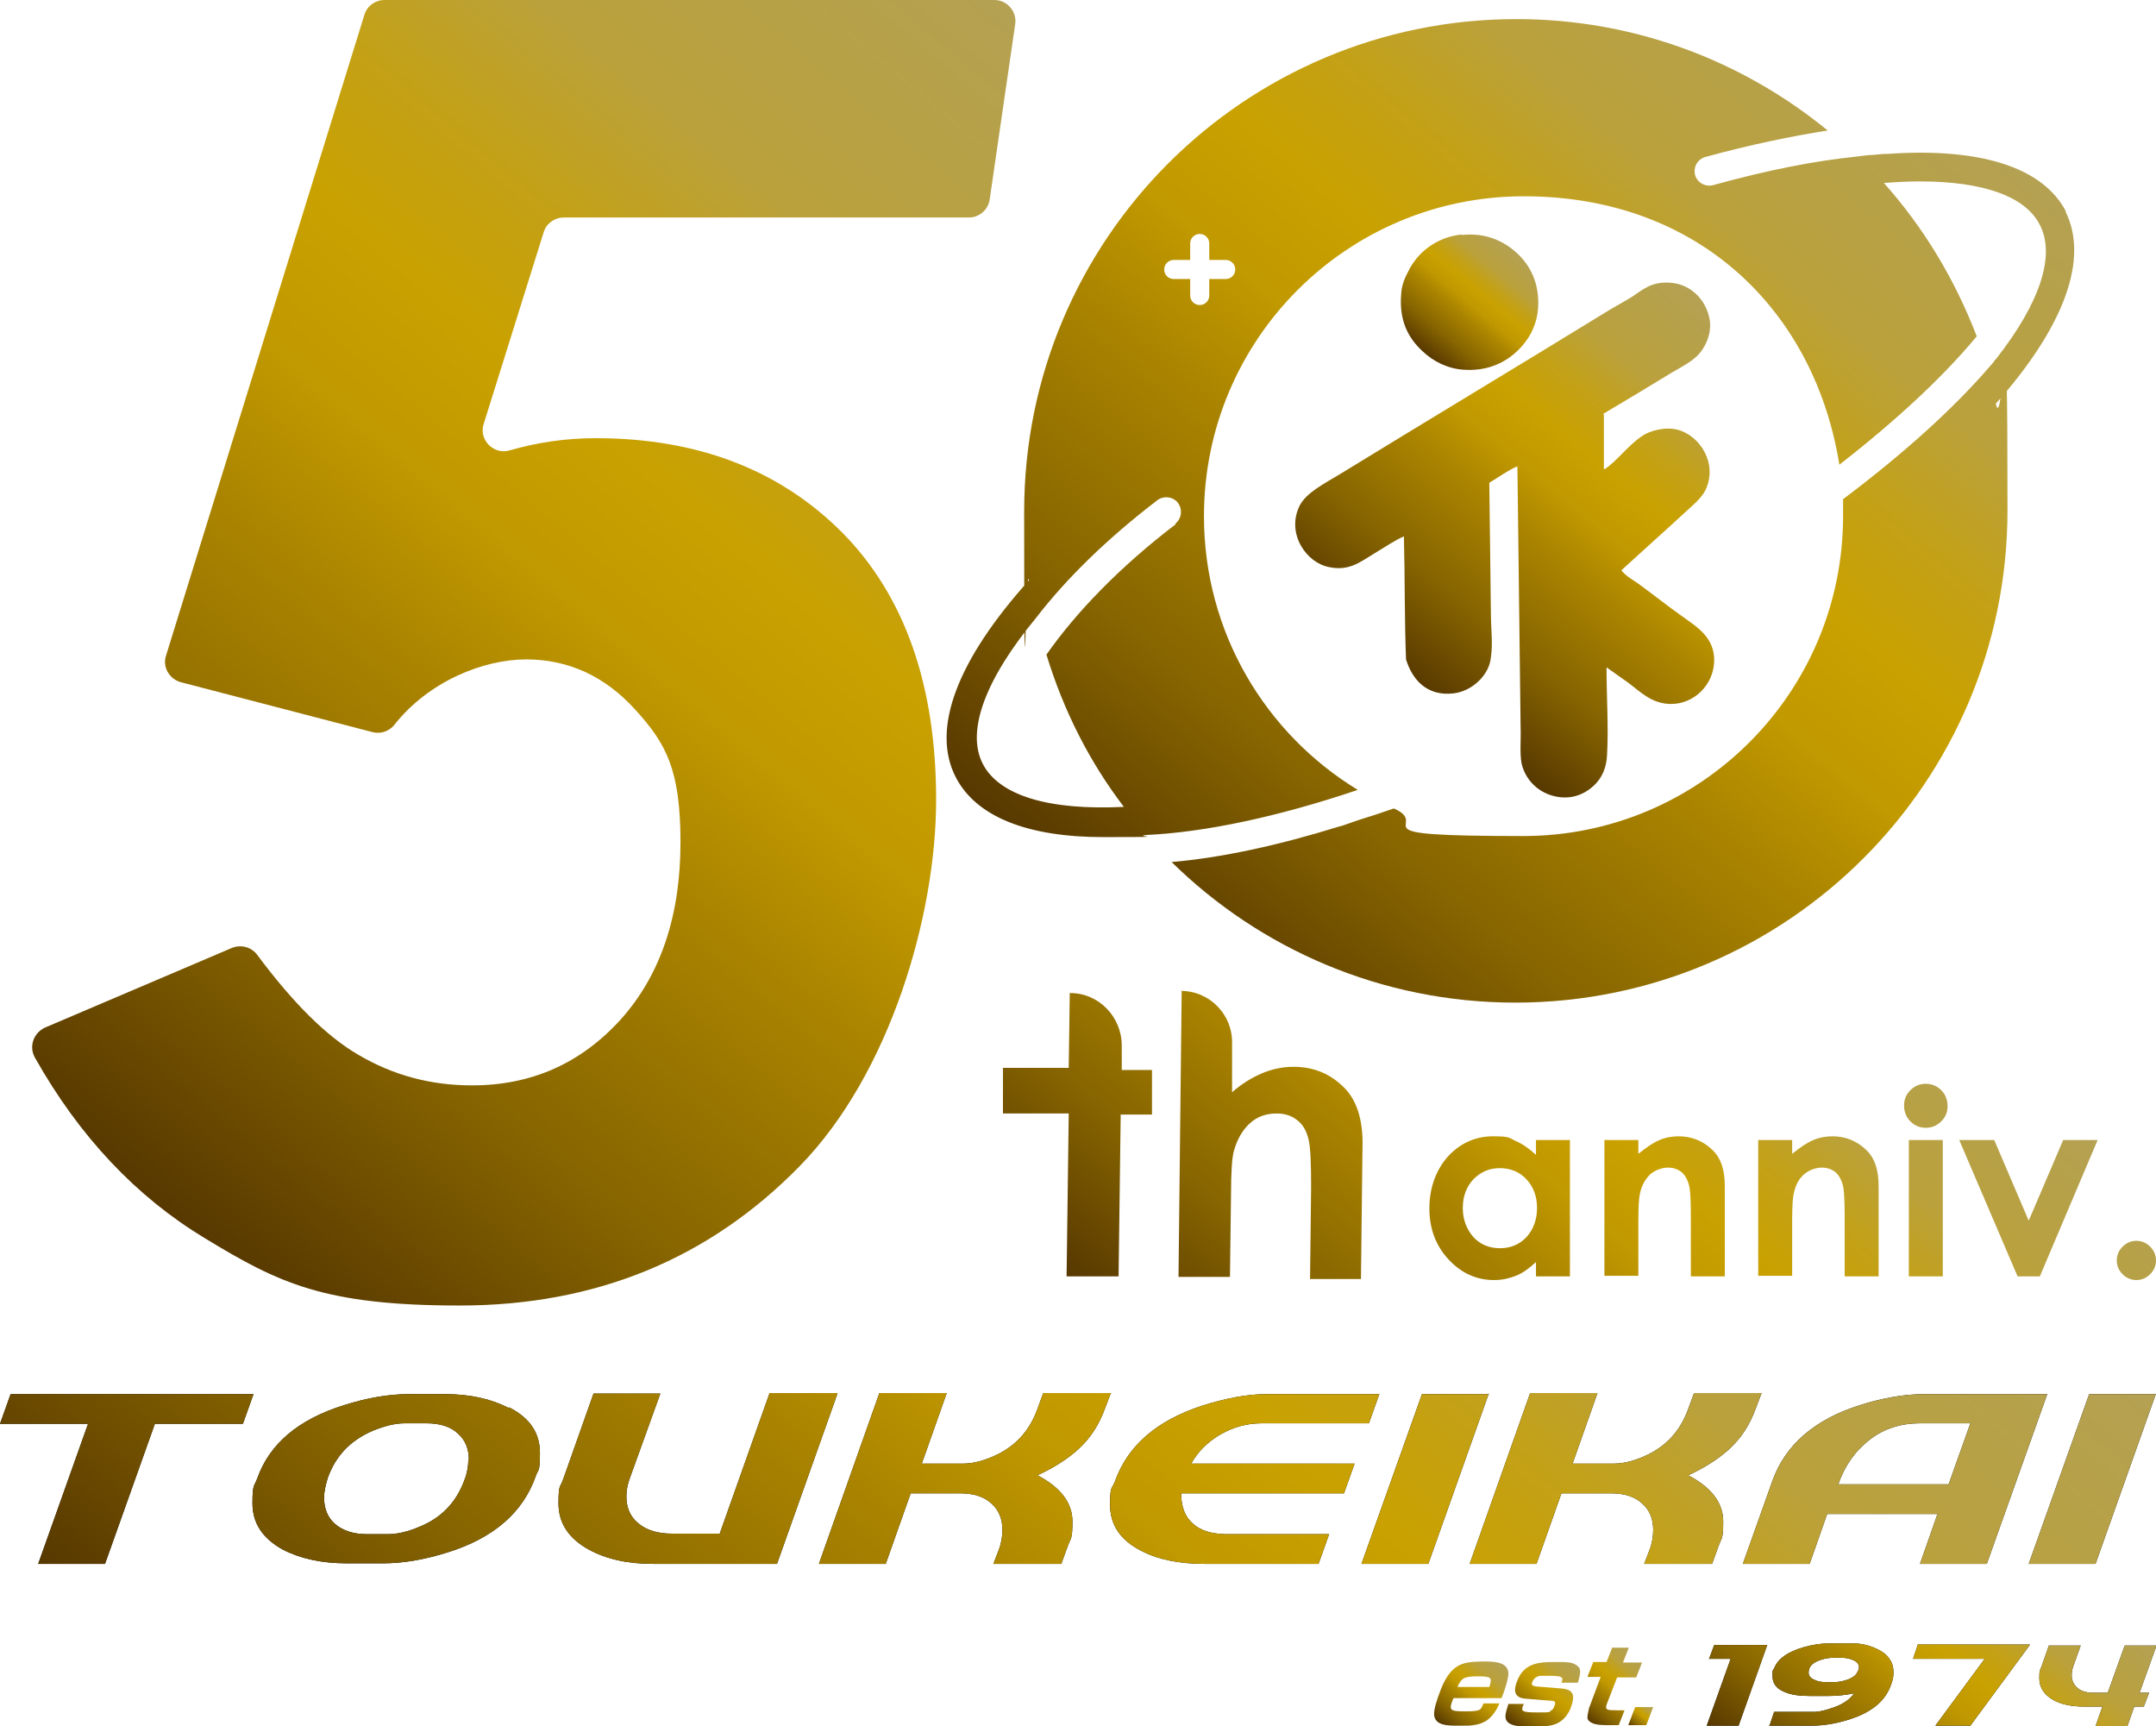 <?xml version="1.0" encoding="UTF-8"?>
<svg id="_レイヤー_1" data-name="レイヤー_1" xmlns="http://www.w3.org/2000/svg" width="406.5" height="325.4" xmlns:xlink="http://www.w3.org/1999/xlink" version="1.1" viewBox="0 0 406.5 325.4">
  <!-- Generator: Adobe Illustrator 29.1.0, SVG Export Plug-In . SVG Version: 2.1.0 Build 142)  -->
  <defs>
    <style>
      .st0 {
        fill: url(#_名称未設定グラデーション_9125);
      }

      .st1 {
        fill: url(#_名称未設定グラデーション_9124);
      }

      .st2 {
        fill: url(#_名称未設定グラデーション_9121);
      }

      .st3 {
        fill: url(#_名称未設定グラデーション_9126);
      }

      .st4 {
        fill: url(#_名称未設定グラデーション_9123);
      }

      .st5 {
        fill: url(#_名称未設定グラデーション_9120);
      }

      .st6 {
        fill: url(#_名称未設定グラデーション_9122);
      }

      .st7 {
        fill: url(#_名称未設定グラデーション_9112);
      }

      .st8 {
        fill: url(#_名称未設定グラデーション_9111);
      }

      .st9 {
        fill: url(#_名称未設定グラデーション_9119);
      }

      .st10 {
        fill: url(#_名称未設定グラデーション_9116);
      }

      .st11 {
        fill: url(#_名称未設定グラデーション_9118);
      }

      .st12 {
        fill: url(#_名称未設定グラデーション_9115);
      }

      .st13 {
        fill: url(#_名称未設定グラデーション_9113);
      }

      .st14 {
        fill: url(#_名称未設定グラデーション_9110);
      }

      .st15 {
        fill: url(#_名称未設定グラデーション_9117);
      }

      .st16 {
        fill: url(#_名称未設定グラデーション_9114);
      }

      .st17 {
        fill: url(#_名称未設定グラデーション_911);
      }

      .st18 {
        fill: url(#_名称未設定グラデーション_914);
      }

      .st19 {
        fill: url(#_名称未設定グラデーション_913);
      }

      .st20 {
        fill: url(#_名称未設定グラデーション_918);
      }

      .st21 {
        fill: url(#_名称未設定グラデーション_915);
      }

      .st22 {
        fill: url(#_名称未設定グラデーション_912);
      }

      .st23 {
        fill: url(#_名称未設定グラデーション_917);
      }

      .st24 {
        fill: url(#_名称未設定グラデーション_919);
      }

      .st25 {
        fill: url(#_名称未設定グラデーション_916);
      }

      .st26 {
        fill: url(#_名称未設定グラデーション_91);
      }
    </style>
    <linearGradient id="_名称未設定グラデーション_91" data-name="名称未設定グラデーション 91" x1="255.8" y1="154.3" x2="254.5" y2="155.9" gradientUnits="userSpaceOnUse">
      <stop offset="0" stop-color="#b3a15b"/>
      <stop offset="0" stop-color="#b4a152"/>
      <stop offset=".2" stop-color="#baa13c"/>
      <stop offset=".3" stop-color="#c3a118"/>
      <stop offset=".4" stop-color="#c9a100"/>
      <stop offset=".5" stop-color="#c19900"/>
      <stop offset=".6" stop-color="#ab8500"/>
      <stop offset=".8" stop-color="#876500"/>
      <stop offset="1" stop-color="#573800"/>
      <stop offset="1" stop-color="#523400"/>
    </linearGradient>
    <linearGradient id="_名称未設定グラデーション_911" data-name="名称未設定グラデーション 91" x1="357.3" y1="11.3" x2="216.8" y2="178.8" xlink:href="#_名称未設定グラデーション_91"/>
    <linearGradient id="_名称未設定グラデーション_912" data-name="名称未設定グラデーション 91" x1="286.7" y1="116" x2="71.4" y2="372.6" xlink:href="#_名称未設定グラデーション_91"/>
    <linearGradient id="_名称未設定グラデーション_913" data-name="名称未設定グラデーション 91" x1="440.5" y1="-8.6" x2="20.5" y2="491.9" xlink:href="#_名称未設定グラデーション_91"/>
    <linearGradient id="_名称未設定グラデーション_914" data-name="名称未設定グラデーション 91" x1="376.4" y1="67.8" x2="376.2" y2="68" xlink:href="#_名称未設定グラデーション_91"/>
    <linearGradient id="_名称未設定グラデーション_915" data-name="名称未設定グラデーション 91" x1="476.3" y1="-51.3" x2="340.4" y2="110.7" xlink:href="#_名称未設定グラデーション_91"/>
    <linearGradient id="_名称未設定グラデーション_916" data-name="名称未設定グラデーション 91" x1="340.8" y1="169" x2="247.9" y2="279.7" xlink:href="#_名称未設定グラデーション_91"/>
    <linearGradient id="_名称未設定グラデーション_917" data-name="名称未設定グラデーション 91" x1="285.3" y1="47.2" x2="268.8" y2="66.8" xlink:href="#_名称未設定グラデーション_91"/>
    <linearGradient id="_名称未設定グラデーション_918" data-name="名称未設定グラデーション 91" x1="326.5" y1="61.1" x2="268.2" y2="130.5" xlink:href="#_名称未設定グラデーション_91"/>
    <linearGradient id="_名称未設定グラデーション_919" data-name="名称未設定グラデーション 91" x1="197.2" y1="6.9" x2="19.5" y2="218.7" xlink:href="#_名称未設定グラデーション_91"/>
    <linearGradient id="_名称未設定グラデーション_9110" data-name="名称未設定グラデーション 91" x1="183.4" y1="75.5" x2="2.6" y2="291" xlink:href="#_名称未設定グラデーション_91"/>
    <linearGradient id="_名称未設定グラデーション_9111" data-name="名称未設定グラデーション 91" x1="219.7" y1="106" x2="38.9" y2="321.5" xlink:href="#_名称未設定グラデーション_91"/>
    <linearGradient id="_名称未設定グラデーション_9112" data-name="名称未設定グラデーション 91" x1="251.7" y1="132.8" x2="70.9" y2="348.3" xlink:href="#_名称未設定グラデーション_91"/>
    <linearGradient id="_名称未設定グラデーション_9113" data-name="名称未設定グラデーション 91" x1="283.2" y1="159.3" x2="102.4" y2="374.7" xlink:href="#_名称未設定グラデーション_91"/>
    <linearGradient id="_名称未設定グラデーション_9114" data-name="名称未設定グラデーション 91" x1="314" y1="185.2" x2="133.3" y2="400.6" xlink:href="#_名称未設定グラデーション_91"/>
    <linearGradient id="_名称未設定グラデーション_9115" data-name="名称未設定グラデーション 91" x1="333.5" y1="201.5" x2="152.7" y2="416.9" xlink:href="#_名称未設定グラデーション_91"/>
    <linearGradient id="_名称未設定グラデーション_9116" data-name="名称未設定グラデーション 91" x1="355.2" y1="219.7" x2="174.4" y2="435.2" xlink:href="#_名称未設定グラデーション_91"/>
    <linearGradient id="_名称未設定グラデーション_9117" data-name="名称未設定グラデーション 91" x1="387.3" y1="246.7" x2="206.6" y2="462.1" xlink:href="#_名称未設定グラデーション_91"/>
    <linearGradient id="_名称未設定グラデーション_9118" data-name="名称未設定グラデーション 91" x1="407.3" y1="263.4" x2="226.5" y2="478.9" xlink:href="#_名称未設定グラデーション_91"/>
    <linearGradient id="_名称未設定グラデーション_9119" data-name="名称未設定グラデーション 91" x1="362.6" y1="273.4" x2="320.1" y2="324" xlink:href="#_名称未設定グラデーション_91"/>
    <linearGradient id="_名称未設定グラデーション_9120" data-name="名称未設定グラデーション 91" x1="373.8" y1="282.8" x2="331.3" y2="333.4" xlink:href="#_名称未設定グラデーション_91"/>
    <linearGradient id="_名称未設定グラデーション_9121" data-name="名称未設定グラデーション 91" x1="386.8" y1="293.6" x2="344.3" y2="344.3" xlink:href="#_名称未設定グラデーション_91"/>
    <linearGradient id="_名称未設定グラデーション_9122" data-name="名称未設定グラデーション 91" x1="402.7" y1="307" x2="360.2" y2="357.6" xlink:href="#_名称未設定グラデーション_91"/>
    <linearGradient id="_名称未設定グラデーション_9123" data-name="名称未設定グラデーション 91" x1="282.6" y1="313.2" x2="272.2" y2="325.6" xlink:href="#_名称未設定グラデーション_91"/>
    <linearGradient id="_名称未設定グラデーション_9124" data-name="名称未設定グラデーション 91" x1="296.3" y1="313.1" x2="285.6" y2="325.7" xlink:href="#_名称未設定グラデーション_91"/>
    <linearGradient id="_名称未設定グラデーション_9125" data-name="名称未設定グラデーション 91" x1="308.9" y1="312.2" x2="298.9" y2="324.1" xlink:href="#_名称未設定グラデーション_91"/>
    <linearGradient id="_名称未設定グラデーション_9126" data-name="名称未設定グラデーション 91" x1="311.2" y1="321.4" x2="307.6" y2="325.7" xlink:href="#_名称未設定グラデーション_91"/>
  </defs>
  <path class="st26" d="M256.3,154.7c-.9.3-1.7.6-2.3.8.8-.2,1.5-.5,2.3-.8Z"/>
  <path class="st17" d="M389.6,40c-4.3-8.4-16-12.2-33.6-11,0,0,0,0,0,0-.9,0-1.9.1-2.9.2-1,0-1.9.2-2.9.3,0,0,0,0,0,0-8,.8-17.1,2.6-27.2,5.4-1.5.4-3-.5-3.4-1.9-.4-1.5.5-3,1.9-3.4,8.4-2.3,16.1-3.9,23.1-5-16-13.1-36.4-21-58.7-21-51.2,0-92.8,41.5-92.8,92.8s.3,8.8.9,13c-13.5,15-18.5,28-13.8,37.1,3.8,7.4,13.4,11.3,27.8,11.3s5.2-.1,8.1-.4c0,0,0,0,0,0,11-.5,24.8-3.4,39.9-8.5-17.4-10.6-29-29.7-29-51.6,0-33.3,27-60.3,60.3-60.3s54.9,21.9,59.5,50.6c10.8-8.4,19.6-16.6,25.9-24.2-4.1-10.7-10-20.5-17.5-28.9,2.4-.2,4.7-.3,6.8-.3,11.9,0,19.9,2.8,22.6,8.2,3,5.8,0,14.7-8.2,25.2,0,0,0,0,0,0,0,0-.1.2-.2.2-.4.6-.9,1.1-1.4,1.7,0,0,0,0,0,0-6.8,7.8-16,16.1-27.3,24.6,0,1.1,0,2.1,0,3.2,0,33.3-27,60.3-60.3,60.3s-16.9-1.9-24.4-5.2c-2.3.8-4.7,1.6-6.7,2.2-.8.3-1.5.5-2.3.8-.8.3-1.3.4-1.3.4h0c-11.6,3.6-22.3,5.9-31.6,6.7,16.7,16.4,39.6,26.5,64.8,26.5,51.2,0,92.8-41.5,92.8-92.8s-.8-13.6-2.2-20.1c13-14.6,17.6-27.4,13.1-36.3ZM221.7,98.8c-10.5,8-18.8,16.6-24.4,24.6,3.2,10.5,8.1,20.2,14.6,28.7-14.1.7-23.5-2.1-26.6-8.1-3.2-6.2.5-16,10.1-27.6,0,0,0,0,0,0,5.7-7.4,13.4-14.9,22.8-22.1,1.2-.9,3-.7,3.9.5.9,1.2.7,3-.5,3.9ZM231.1,52.6h-3.1v3.1c0,1-.8,1.8-1.8,1.8s-1.8-.8-1.8-1.8v-3.1h-3.1c-1,0-1.8-.8-1.8-1.8s.8-1.8,1.8-1.8h3.1v-3.1c0-1,.8-1.8,1.8-1.8s1.8.8,1.8,1.8v3.1h3.1c1,0,1.8.8,1.8,1.8s-.8,1.8-1.8,1.8Z"/>
  <path class="st22" d="M254,155.5c-.4.1-.8.3-1.3.4h0s.5-.1,1.3-.4Z"/>
  <path class="st19" d="M374.8,69.7c.5-.6.9-1.1,1.4-1.7-.4.5-.9,1.1-1.4,1.6,0,0,0,0,0,0Z"/>
  <path class="st18" d="M376.4,67.8s0,0,0,0c0,0-.1.2-.2.2,0,0,.1-.2.2-.2Z"/>
  <path class="st21" d="M376.4,67.8s0,0,0,0c0,0-.1.2-.2.2,0,0,.1-.2.2-.2Z"/>
  <path class="st25" d="M289.6,214.9h6.4v25.7h-6.4v-2.7c-1.3,1.2-2.5,2.1-3.8,2.6s-2.6.8-4.1.8c-3.3,0-6.2-1.3-8.6-3.9-2.4-2.6-3.6-5.8-3.6-9.6s1.2-7.2,3.5-9.8c2.3-2.5,5.2-3.8,8.5-3.8s3,.3,4.3.9c1.4.6,2.6,1.5,3.8,2.6v-2.8ZM282.8,220.2c-2,0-3.6.7-5,2.1-1.3,1.4-2,3.2-2,5.4s.7,4,2,5.5c1.3,1.4,3,2.1,5,2.1s3.7-.7,5-2.1,2-3.3,2-5.5-.7-4-2-5.4c-1.3-1.4-3-2.1-5.1-2.1ZM302.5,214.9h6.4v2.6c1.5-1.2,2.8-2.1,4-2.6,1.2-.5,2.4-.7,3.6-.7,2.5,0,4.7.9,6.5,2.7,1.5,1.5,2.2,3.7,2.2,6.7v17h-6.4v-11.3c0-3.1-.1-5.1-.4-6.1-.3-1-.8-1.8-1.4-2.3-.7-.5-1.5-.8-2.5-.8s-2.4.4-3.4,1.3c-.9.9-1.6,2.1-1.9,3.6-.2.8-.3,2.5-.3,5.2v10.3h-6.4v-25.7ZM331.5,214.9h6.4v2.6c1.5-1.2,2.8-2.1,4-2.6,1.2-.5,2.4-.7,3.6-.7,2.5,0,4.7.9,6.5,2.7,1.5,1.5,2.2,3.7,2.2,6.7v17h-6.4v-11.3c0-3.1-.1-5.1-.4-6.1-.3-1-.8-1.8-1.4-2.3-.7-.5-1.5-.8-2.5-.8s-2.4.4-3.4,1.3-1.6,2.1-1.9,3.6c-.2.8-.3,2.5-.3,5.2v10.3h-6.4v-25.7ZM363.1,204.3c1.1,0,2.1.4,2.9,1.2.8.8,1.2,1.8,1.2,3s-.4,2.1-1.2,2.9c-.8.8-1.8,1.2-2.9,1.2s-2.1-.4-2.9-1.2c-.8-.8-1.2-1.8-1.2-3s.4-2.1,1.2-2.9c.8-.8,1.8-1.2,2.9-1.2ZM359.9,214.9h6.4v25.7h-6.4v-25.7ZM369.4,214.9h6.6l6.5,15.2,6.5-15.2h6.5l-10.9,25.7h-4.2l-11-25.7ZM402.8,233.9c1,0,1.9.4,2.6,1.1.7.7,1.1,1.6,1.1,2.6s-.4,1.9-1.1,2.6-1.6,1.1-2.6,1.1-1.9-.4-2.6-1.1-1.1-1.6-1.1-2.6.4-1.9,1.1-2.6c.7-.7,1.6-1.1,2.6-1.1ZM201.8,187.2h0c5.4,0,9.7,4.5,9.7,9.9v4.6c0,0,5.7,0,5.7,0v8.4c0,0-5.9,0-5.9,0l-.4,30.5h-9.8c0-.1.4-30.7.4-30.7h-12.4c0-.1,0-8.6,0-8.6h12.4c0,.1.2-14.2.2-14.2ZM222.7,186.8h0c5.4,0,9.7,4.5,9.6,9.8v9.3c1.8-1.6,3.8-2.8,5.7-3.6,1.9-.8,3.9-1.2,5.9-1.2,3.9,0,7.1,1.4,9.7,4.1,2.2,2.3,3.3,5.8,3.3,10.2l-.3,25.7h-9.6c0-.1.2-17.2.2-17.2,0-4.5-.1-7.6-.5-9.2-.4-1.6-1.1-2.8-2.2-3.6-1-.8-2.3-1.2-3.8-1.2-2,0-3.7.6-5.1,1.9-1.4,1.3-2.4,3.1-3,5.3-.3,1.2-.5,3.8-.5,8l-.2,15.6h-9.7c0-.1.6-54.1.6-54.1Z"/>
  <g>
    <path class="st23" d="M275.6,44.3c4.6-.5,8,1.2,10.4,3.4,2.4,2.2,4.3,5.6,4,10.3-.1,2.1-.9,4.3-2,5.9-2.2,3.2-6.1,6.2-12,5.8-3.1-.2-5.8-1.6-7.8-3.5-2.6-2.4-4.5-5.7-4-11,.1-1.6.8-3.1,1.4-4.2,1.7-3.4,5.2-6.3,10-6.8"/>
    <path class="st20" d="M302.4,78.2v10.2c.1,0,.2,0,.2,0,2.3-1.5,4.3-4.4,7-6.2,1.4-1,4.3-1.8,6.7-1.2,4.2,1.1,7.7,6.4,5.2,11.5-.8,1.5-2.4,2.8-3.7,4-3.9,3.6-8.4,7.6-12.1,11,.9,1.2,2.4,1.9,3.7,2.9,2.6,1.9,5.1,3.9,7.8,5.8,2.6,1.9,6.1,3.9,6,8.4s-3.8,8.1-8.1,8.1c-3.7,0-5.8-2.3-8.1-4-1.4-1-2.8-2-4.1-2.9,0,5.6.4,11.2.1,16.5-.1,2.5-1,4.4-2.5,5.8-1.4,1.3-3.4,2.4-6.1,2.2-3.6-.3-6.6-2.7-7.5-6.3-.4-2-.1-4.6-.2-7l-.6-49.1c-1.7.7-3.6,2.1-5.3,3.1,0,0,0,0,0,0l.3,24.7c0,2.8.4,5.6,0,8.2-.3,3.4-3.6,6.4-7,6.8-5,.6-7.8-2.5-9-6.4-.3-7.6-.2-15.5-.4-23.2,0,0,0,0,0,0-1.8.8-3.7,2.1-5.7,3.3-2.5,1.5-4.6,3.3-8.4,2.5-4.3-.8-8.1-6.3-5.6-11.5,1.2-2.5,4.8-4.3,7.6-6,16.8-10.3,33.8-20.5,50.4-30.7,1.3-.8,2.8-1.6,4.3-2.5,2.4-1.5,3.9-3.2,7.7-2.9,4,.3,6.9,3.5,7.4,7.3.3,2.9-1.3,5.7-3,7-1.2,1-2.8,1.8-4.3,2.7-4.1,2.5-8.9,5.4-12.8,7.7"/>
  </g>
  <path class="st24" d="M72.5,0h115c2.4,0,4.3,2.2,3.9,4.6l-4.8,33c-.3,2-2,3.4-3.9,3.4h-76.4c-1.7,0-3.3,1.1-3.8,2.8l-11.3,36.1c-1,3,1.9,5.9,4.9,5,5.2-1.5,10.6-2.3,16.2-2.3,19.3,0,34.8,6,46.6,17.9,11.7,11.9,17.6,28.7,17.6,50.3s-8.6,51.5-25.7,69c-17.1,17.5-38.5,26.3-64.1,26.3s-34.1-4.2-48.1-12.7c-12.9-7.8-23.6-19.1-32-34-1.2-2.1-.3-4.7,1.9-5.7l35.2-15c1.7-.7,3.7-.2,4.8,1.3,6.7,9,13,15.3,19,18.8,6.6,3.9,13.7,5.8,21.5,5.8,11.3,0,20.6-4.2,28.1-12.5,7.4-8.3,11.2-19.4,11.2-33.3s-2.8-18.7-8.5-25c-5.7-6.3-12.6-9.5-20.6-9.5s-18.4,4.1-24.9,12.4c-1,1.2-2.6,1.7-4.1,1.3l-36.1-9.4c-2.2-.6-3.5-2.9-2.8-5L68.7,2.8c.5-1.7,2.1-2.8,3.8-2.8Z"/>
  <g>
    <g>
      <path d="M47.8,262.8l-2,5.6h-16.6l-9.4,26.4H7.2c0,0,9.4-26.4,9.4-26.4H0l2-5.6h45.8Z"/>
      <path d="M96,265.3c3.9,2,5.8,4.8,5.8,8.6s-.3,2.9-.8,4.4c-2.4,6.8-7.9,11.6-16.5,14.3-4.4,1.4-8.5,2.1-12.3,2.1h-6.8c-4.8,0-8.8-.9-12.1-2.6-3.8-2.1-5.7-5-5.7-8.7s.3-3.1.9-4.7c2.3-6.5,7.7-11.1,16.3-13.8,4.4-1.4,8.5-2.1,12.3-2.1h6.8c4.7,0,8.7.9,12,2.6ZM88.4,275.2c0-2.1-.7-3.8-2.1-5-1.4-1.3-3.4-1.9-5.9-1.9h-4.1c-1.8,0-3.8.5-6,1.4-4.2,1.8-7,4.7-8.5,8.9-.4,1.3-.7,2.6-.7,3.7,0,2.1.7,3.8,2.1,5,1.4,1.2,3.4,1.9,5.9,1.9h4.1c1.8,0,3.8-.5,5.9-1.4,4.2-1.7,7-4.7,8.5-8.9.5-1.3.7-2.6.7-3.7Z"/>
      <path d="M157.9,262.7l-11.4,32.1h-23.4c-4.8,0-8.8-.9-12.1-2.7-3.8-2.1-5.7-5-5.7-8.7s.3-2.9.9-4.6l5.7-16.1h12.6c0,0-5.7,15.8-5.7,15.8-.5,1.3-.7,2.5-.7,3.6,0,2.2.8,3.9,2.3,5.1,1.6,1.3,3.7,1.9,6.3,1.9h9l9.4-26.5h12.7Z"/>
      <path d="M209.4,262.7l-1.1,2.9c-1.1,3-2.7,5.5-5,7.6-1.9,1.7-4.4,3.4-7.7,4.9,4.4,2.3,6.6,5.2,6.6,8.7s-.3,3-.9,4.7l-1.2,3.3h-12.8c0,0,1-2.6,1-2.6.5-1.3.7-2.6.7-3.8,0-2.1-.7-3.8-2.1-5-1.4-1.3-3.4-1.9-5.9-1.9h-9.3l-4.7,13.3h-12.6l11.4-32.2h12.7c0,0-4.7,13.3-4.7,13.3h7.7c2.1,0,4.2-.6,6.5-1.7,3.7-1.8,6.2-4.7,7.6-8.6l1.1-3h12.8Z"/>
      <path d="M260.1,262.7l-2,5.6h-20.2c-2.8,0-5.3.7-7.8,2.1-2.4,1.4-4.3,3.3-5.5,5.5h30.8l-2,5.6h-30.7c0,2.5.7,4.4,2.2,5.7,1.4,1.3,3.4,1.9,5.9,2h19.8l-2,5.6h-21.5c-4.7,0-8.8-.8-12-2.5-3.9-2-5.8-4.9-5.8-8.6s.3-2.9.9-4.4c2.4-6.8,7.9-11.5,16.4-14.3,4.4-1.4,8.5-2.2,12.3-2.2h21.2Z"/>
      <path d="M280.7,262.7l-11.4,32.1h-12.6c0,0,11.4-32,11.4-32h12.7Z"/>
      <path d="M332.1,262.7l-1.1,2.9c-1.1,3-2.7,5.5-5,7.6-1.9,1.7-4.4,3.4-7.7,4.9,4.4,2.3,6.6,5.2,6.6,8.7s-.3,3-.9,4.7l-1.2,3.3h-12.8c0,0,1-2.6,1-2.6.5-1.3.7-2.6.7-3.8,0-2.1-.7-3.8-2.1-5-1.4-1.3-3.4-1.9-5.9-1.9h-9.3l-4.7,13.3h-12.6l11.4-32.2h12.7c0,0-4.7,13.3-4.7,13.3h7.7c2.1,0,4.2-.6,6.5-1.7,3.7-1.8,6.2-4.7,7.6-8.6l1.1-3h12.8Z"/>
      <path d="M368,262.8h10.2c7,0,9.6,0,7.8,0l-11.4,32h-12.6c0,0,3.3-9.4,3.3-9.4h-20.8l-3.3,9.4h-12.6c0,0,5.6-15.7,5.6-15.7,2.4-6.7,7.9-11.5,16.4-14.2,4.4-1.4,8.5-2.1,12.3-2.1h5.1ZM371.4,268.3h-9.4c-3.6,0-6.8,1-9.5,3.1-2.7,2.1-4.7,4.9-5.9,8.4h20.8l4.1-11.5Z"/>
      <path d="M406.5,262.7l-11.4,32.1h-12.6c0,0,11.4-32,11.4-32h12.7Z"/>
    </g>
    <g>
      <path class="st14" d="M47.8,262.8l-2,5.6h-16.6l-9.4,26.4H7.2c0,0,9.4-26.4,9.4-26.4H0l2-5.6h45.8Z"/>
      <path class="st8" d="M96,265.3c3.9,2,5.8,4.8,5.8,8.6s-.3,2.9-.8,4.4c-2.4,6.8-7.9,11.6-16.5,14.3-4.4,1.4-8.5,2.1-12.3,2.1h-6.8c-4.8,0-8.8-.9-12.1-2.6-3.8-2.1-5.7-5-5.7-8.7s.3-3.1.9-4.7c2.3-6.5,7.7-11.1,16.3-13.8,4.4-1.4,8.5-2.1,12.3-2.1h6.8c4.7,0,8.7.9,12,2.6ZM88.4,275.2c0-2.1-.7-3.8-2.1-5-1.4-1.3-3.4-1.9-5.9-1.9h-4.1c-1.8,0-3.8.5-6,1.4-4.2,1.8-7,4.7-8.5,8.9-.4,1.3-.7,2.6-.7,3.7,0,2.1.7,3.8,2.1,5,1.4,1.2,3.4,1.9,5.9,1.9h4.1c1.8,0,3.8-.5,5.9-1.4,4.2-1.7,7-4.7,8.5-8.9.5-1.3.7-2.6.7-3.7Z"/>
      <path class="st7" d="M157.9,262.7l-11.4,32.1h-23.4c-4.8,0-8.8-.9-12.1-2.7-3.8-2.1-5.7-5-5.7-8.7s.3-2.9.9-4.6l5.7-16.1h12.6c0,0-5.7,15.8-5.7,15.8-.5,1.3-.7,2.5-.7,3.6,0,2.2.8,3.9,2.3,5.1,1.6,1.3,3.7,1.9,6.3,1.9h9l9.4-26.5h12.7Z"/>
      <path class="st13" d="M209.4,262.7l-1.1,2.9c-1.1,3-2.7,5.5-5,7.6-1.9,1.7-4.4,3.4-7.7,4.9,4.4,2.3,6.6,5.2,6.6,8.7s-.3,3-.9,4.7l-1.2,3.3h-12.8c0,0,1-2.6,1-2.6.5-1.3.7-2.6.7-3.8,0-2.1-.7-3.8-2.1-5-1.4-1.3-3.4-1.9-5.9-1.9h-9.3l-4.7,13.3h-12.6l11.4-32.2h12.7c0,0-4.7,13.3-4.7,13.3h7.7c2.1,0,4.2-.6,6.5-1.7,3.7-1.8,6.2-4.7,7.6-8.6l1.1-3h12.8Z"/>
      <path class="st16" d="M260.1,262.7l-2,5.6h-20.2c-2.8,0-5.3.7-7.8,2.1-2.4,1.4-4.3,3.3-5.5,5.5h30.8l-2,5.6h-30.7c0,2.5.7,4.4,2.2,5.7,1.4,1.3,3.4,1.9,5.9,2h19.8l-2,5.6h-21.5c-4.7,0-8.8-.8-12-2.5-3.9-2-5.8-4.9-5.8-8.6s.3-2.9.9-4.4c2.4-6.8,7.9-11.5,16.4-14.3,4.4-1.4,8.5-2.2,12.3-2.2h21.2Z"/>
      <path class="st12" d="M280.7,262.7l-11.4,32.1h-12.6c0,0,11.4-32,11.4-32h12.7Z"/>
      <path class="st10" d="M332.1,262.7l-1.1,2.9c-1.1,3-2.7,5.5-5,7.6-1.9,1.7-4.4,3.4-7.7,4.9,4.4,2.3,6.6,5.2,6.6,8.7s-.3,3-.9,4.7l-1.2,3.3h-12.8c0,0,1-2.6,1-2.6.5-1.3.7-2.6.7-3.8,0-2.1-.7-3.8-2.1-5-1.4-1.3-3.4-1.9-5.9-1.9h-9.3l-4.7,13.3h-12.6l11.4-32.2h12.7c0,0-4.7,13.3-4.7,13.3h7.7c2.1,0,4.2-.6,6.5-1.7,3.7-1.8,6.2-4.7,7.6-8.6l1.1-3h12.8Z"/>
      <path class="st15" d="M368,262.8h10.2c7,0,9.6,0,7.8,0l-11.4,32h-12.6c0,0,3.3-9.4,3.3-9.4h-20.8l-3.3,9.4h-12.6c0,0,5.6-15.7,5.6-15.7,2.4-6.7,7.9-11.5,16.4-14.2,4.4-1.4,8.5-2.1,12.3-2.1h5.1ZM371.4,268.3h-9.4c-3.6,0-6.8,1-9.5,3.1-2.7,2.1-4.7,4.9-5.9,8.4h20.8l4.1-11.5Z"/>
      <path class="st11" d="M406.5,262.7l-11.4,32.1h-12.6c0,0,11.4-32,11.4-32h12.7Z"/>
    </g>
  </g>
  <g>
    <g>
      <g>
        <path d="M322.2,312.8l1-2.7h10s-5.4,15.2-5.4,15.2h-6s4.5-12.6,4.5-12.6h-4Z"/>
        <path d="M333.6,325.4l.9-2.7h7.6c.7,0,1.7-.2,2.9-.6,2.1-.6,3.7-1.6,4.6-2.9-1.5.3-3.1.5-4.7.5h-3.8c-1.8,0-3.3-.2-4.5-.7-1.6-.6-2.4-1.6-2.4-3s0-1,.3-1.5c.7-1.8,2.5-3.1,5.6-4,1.8-.5,3.3-.7,4.6-.7h4.9c1.1,0,2.2.2,3.5.7,1.5.6,2.6,1.3,3.2,2.3.5.7.7,1.5.7,2.5s-.2,1.6-.5,2.4c-1.1,3.1-3.9,5.3-8.4,6.6-2.4.7-4.5,1-6.5,1h-8.1ZM348.1,316.7c1-.3,1.7-.8,2-1.3.2-.4.4-.7.4-1.1,0-.6-.4-1.1-1.2-1.4-.7-.3-1.4-.4-2.2-.4h-1.3c-.8,0-1.6.1-2.5.4-1,.3-1.7.8-2,1.3-.2.4-.3.7-.3,1.1,0,.6.4,1.1,1.2,1.4.6.3,1.4.4,2.2.4h1.2c.8,0,1.6-.1,2.5-.4Z"/>
        <path d="M382.7,310.1l-11.2,15.2h-6.6s9.3-12.6,9.3-12.6h-13.5l.9-2.7h21.1Z"/>
        <path d="M403.3,319.1h1.9l-1,2.6h-1.8s-1.3,3.7-1.3,3.7h-6s1.3-3.7,1.3-3.7h-3.5c-2.3,0-4.2-.4-5.7-1.2-1.8-1-2.7-2.4-2.7-4.1s.1-1.4.4-2.2l1.4-4h6s-1.4,3.9-1.4,3.9c-.2.6-.3,1.2-.3,1.7,0,1,.4,1.8,1.1,2.4.7.6,1.7.9,3,.9h2.7l3.2-8.9h6s-3.2,8.9-3.2,8.9Z"/>
      </g>
      <g>
        <path class="st9" d="M322.2,312.8l1-2.7h10s-5.4,15.2-5.4,15.2h-6s4.5-12.6,4.5-12.6h-4Z"/>
        <path class="st5" d="M333.6,325.4l.9-2.7h7.6c.7,0,1.7-.2,2.9-.6,2.1-.6,3.7-1.6,4.6-2.9-1.5.3-3.1.5-4.7.5h-3.8c-1.8,0-3.3-.2-4.5-.7-1.6-.6-2.4-1.6-2.4-3s0-1,.3-1.5c.7-1.8,2.5-3.1,5.6-4,1.8-.5,3.3-.7,4.6-.7h4.9c1.1,0,2.2.2,3.5.7,1.5.6,2.6,1.3,3.2,2.3.5.7.7,1.5.7,2.5s-.2,1.6-.5,2.4c-1.1,3.1-3.9,5.3-8.4,6.6-2.4.7-4.5,1-6.5,1h-8.1ZM348.1,316.7c1-.3,1.7-.8,2-1.3.2-.4.4-.7.4-1.1,0-.6-.4-1.1-1.2-1.4-.7-.3-1.4-.4-2.2-.4h-1.3c-.8,0-1.6.1-2.5.4-1,.3-1.7.8-2,1.3-.2.4-.3.7-.3,1.1,0,.6.4,1.1,1.2,1.4.6.3,1.4.4,2.2.4h1.2c.8,0,1.6-.1,2.5-.4Z"/>
        <path class="st2" d="M382.7,310.1l-11.2,15.2h-6.6s9.3-12.6,9.3-12.6h-13.5l.9-2.7h21.1Z"/>
        <path class="st6" d="M403.3,319.1h1.9l-1,2.6h-1.8s-1.3,3.7-1.3,3.7h-6s1.3-3.7,1.3-3.7h-3.5c-2.3,0-4.2-.4-5.7-1.2-1.8-1-2.7-2.4-2.7-4.1s.1-1.4.4-2.2l1.4-4h6s-1.4,3.9-1.4,3.9c-.2.6-.3,1.2-.3,1.7,0,1,.4,1.8,1.1,2.4.7.6,1.7.9,3,.9h2.7l3.2-8.9h6s-3.2,8.9-3.2,8.9Z"/>
      </g>
    </g>
    <g>
      <path class="st4" d="M274,320.2c-.9,2.2-.7,2.4,2.3,2.4s2.9-.3,3.4-1.5h3c-.5,1.2-1.2,2.4-2.5,3.3-1.2.7-2.2.8-3.3.9-.7,0-1.3,0-2,0-1.9,0-4.3,0-4.5-2-.1-1.1.6-3.1,1.1-4.4.7-1.9,1.8-4.3,4.1-5.2,1.3-.5,3.3-.5,4.5-.5,1.9,0,4.2.2,4.3,2.2,0,.9-.4,2.2-.8,3.4-.2.5-.3.9-.5,1.3h-9ZM280.8,318c.6-1.8.4-2-2.3-2s-3,.5-3.7,2h6Z"/>
      <path class="st1" d="M294.4,317.2c.4-1,.3-1.3-2.3-1.3s-1.8,0-2.3.2c-.3.1-.7.4-.9,1-.2.5,0,.7.7.8l4.9.4c2.2.2,2.5,1.3,1.7,3.5-.4,1.1-1.1,2.2-2.3,2.9-1.3.8-3.5.8-5.2.8s-4.4,0-4.8-1.5c-.2-.8.2-1.8.5-2.8h2.9l-.2.5c-.3.9,0,1.1,2.7,1.1s2.2,0,2.7-.4c.4-.2.5-.6.6-.9.3-.7,0-.9-.7-.9l-4.9-.4c-1.9-.2-2.2-1.4-1.5-3.2,1.3-3.6,4.3-3.7,7.1-3.7s3.4,0,4.4.8c.8.7.3,1.9,0,3.1h-3Z"/>
      <path class="st0" d="M304,310.6h3.1l-1.1,2.8h3.6l-1.1,2.8h-3.6l-1.9,4.9c-.5,1.3,0,1.3,2,1.3s.8,0,1.3,0l-1.1,2.8c-.6,0-1.2,0-1.8,0-1.1,0-2.4,0-3.2-.4-.5-.2-.9-.6-.9-1,0-.6.2-1.3.3-1.8l2.2-5.9h-2.5l1.1-2.8h2.5l1.1-2.8Z"/>
      <path class="st3" d="M311.7,321.8l-1.3,3.4h-3.4l1.3-3.4h3.4Z"/>
    </g>
  </g>
</svg>